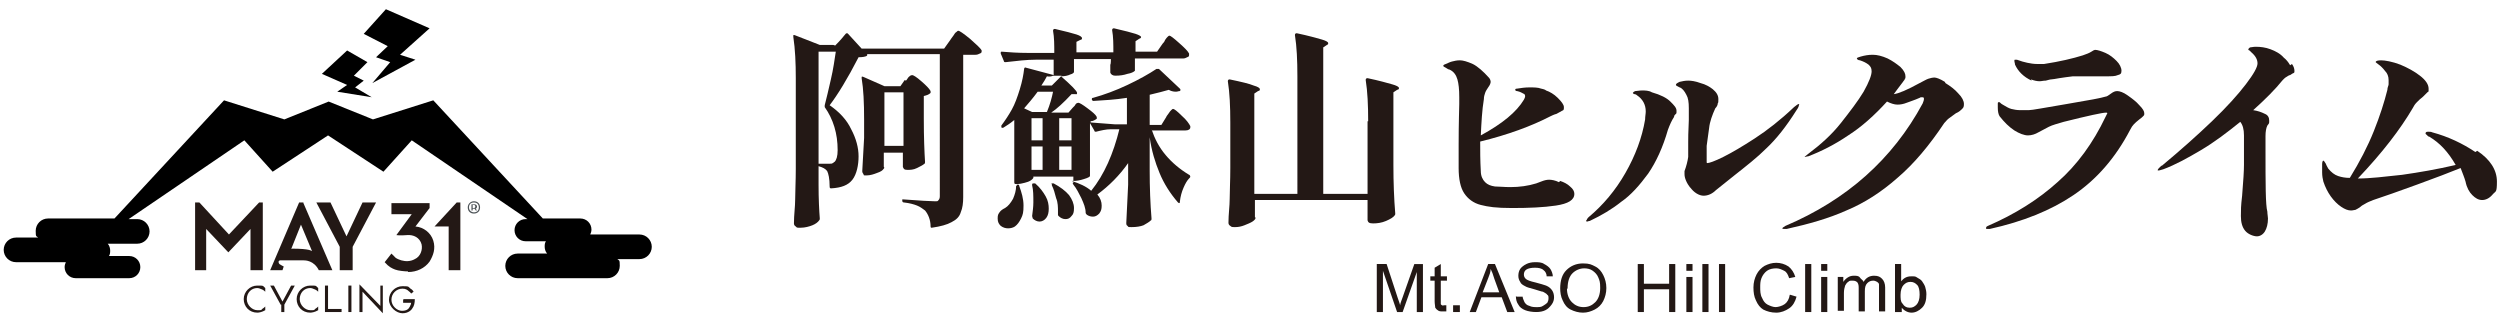 <?xml version="1.0" encoding="UTF-8"?>
<svg id="_レイヤー_1" data-name="レイヤー_1" xmlns="http://www.w3.org/2000/svg" version="1.1" viewBox="0 0 406.2 52.4">
  <!-- Generator: Adobe Illustrator 29.6.0, SVG Export Plug-In . SVG Version: 2.1.1 Build 207)  -->
  <defs>
    <style>
      .st0 {
        fill: #4c5256;
      }

      .st1 {
        fill: #231815;
      }
    </style>
  </defs>
  <g>
    <path class="st1" d="M43.1,47.4c-.1-.1-.3-.3-.6-.4-.2-.1-.5-.2-.7-.2-1,0-1.7.8-1.7,1.8s.9,1.8,1.7,1.8.6,0,.8-.2c.2-.1.4-.3.5-.4v.6c-.5.3-1,.4-1.3.4-1.3,0-2.2-1-2.2-2.2s1-2.2,2.2-2.2.8,0,1.3.4v.6Z"/>
    <path class="st1" d="M45.6,49.5l-1.7-3.1h.6l1.4,2.6,1.4-2.6h.6l-1.7,3.1v1.2h-.5v-1.2Z"/>
    <path class="st1" d="M51.7,47.4c-.1-.1-.3-.3-.6-.4-.2-.1-.5-.2-.7-.2-1,0-1.7.8-1.7,1.8s.9,1.8,1.7,1.8.6,0,.8-.2c.2-.1.4-.3.5-.4v.6c-.5.3-1,.4-1.3.4-1.3,0-2.2-1-2.2-2.2s1-2.2,2.2-2.2.8,0,1.3.4v.6Z"/>
    <path class="st1" d="M53.3,46.4v3.8h2.2v.5h-2.7v-4.3h.5Z"/>
    <path class="st1" d="M57.1,46.4v4.3h-.5v-4.3h.5Z"/>
    <polyline class="st1" points="62.2 50.9 58.9 47.4 58.9 50.7 58.4 50.7 58.4 46.2 61.8 49.7 61.8 46.4 62.2 46.4 62.2 50.9"/>
    <path class="st1" d="M65.6,48.6h1.8c0,.6-.1,1.1-.4,1.5-.1.2-.6.8-1.6.8s-2.2-1-2.2-2.2,1-2.2,2.2-2.2.9.1,1.3.4c.2.1.4.3.5.5l-.4.3c-.1-.2-.3-.3-.4-.4-.2-.2-.5-.4-1-.4-1,0-1.8.8-1.8,1.8s.9,1.8,1.7,1.8,1.1-.3,1.3-.7c0-.1.2-.3.2-.6h-1.3v-.5Z"/>
    <g>
      <path class="st1" d="M31.8,32.9h.6l4.8,5.2,4.9-5.2h.6v11h-2v-6.7l-3.6,3.8-3.6-3.8v6.7h-1.8v-11Z"/>
      <path class="st1" d="M49.3,32.9h-.7l-4.7,11h2l.2-.6s-.6-.3-.7-.4-.3-.5.1-.6h3.8c.3,0,1.7,0,2.5,1.6h2.2s-4.7-10.9-4.7-10.9ZM47.3,40.5l1.6-4,1.8,4.3c-.1,0-.2-.4-3.3-.4Z"/>
      <path class="st1" d="M55.2,40.1l-3.8-7.2h2.3l2.6,5.5,2.6-5.5h2.2l-3.8,7.2v3.8h-2.1v-3.8Z"/>
      <path class="st1" d="M66.3,44.1c-.5,0-1.6-.1-2.1-.3s-1-.4-1.7-1.2c0,0,1.1-1.4,1.1-1.4,0,0,.6.6.7.7.3.2.6.3.9.4.7.2,1.5.2,2.2-.2.9-.4,1.3-1.5,1.1-2.4-.3-1.1-1.3-1.6-2.4-1.5s-1.7,0-1.7,0l2.5-3.4h-3.3v-1.8h6.2v.8s-2.3,3-2.3,3c1.3.1,2.5,1,2.9,2.3s0,2.4-.6,3.4c-.8,1.1-2.1,1.7-3.5,1.7Z"/>
      <path class="st1" d="M72.9,36.8h-2.3s3.6-3.9,3.6-3.9h.6v11h-1.9v-7.1Z"/>
    </g>
    <g>
      <polygon points="61.1 9.3 63.4 10.1 60.5 13.5 67.5 9.7 65 8.9 69.8 4.6 62.7 1.5 59.1 5.5 63 7.5 61.1 9.3"/>
      <polygon points="54.8 14.9 60.4 15.8 57.7 14.2 59.1 13.1 57.5 12.3 59.7 10.1 56.4 8.2 52.3 12 56.4 13.8 54.8 14.9"/>
      <path d="M104,38.1h-8.1c.1-.2.2-.5.2-.8,0-1-.8-1.8-1.8-1.8h-6.1l-17.8-19.2-9.8,3.1-7.2-2.9-7.2,2.9-9.8-3.1-17.8,19.2H7.8c-1.1,0-2,.9-2,2s.1.8.4,1.1h-3.6c-1.1,0-2,.9-2,2s.9,2,2,2h8.1c-.1.2-.2.5-.2.8h0c0,1,.8,1.8,1.8,1.8h8.7c1,0,1.8-.8,1.8-1.8h0c0-1-.8-1.8-1.8-1.8h-3.3c.2-.3.2-.6.2-.9s-.1-.8-.4-1.1h4.8c1.1,0,2-.9,2-2s-.9-2-2-2h-1.4l18.8-12.8,4.6,5.1,9-5.9,9,5.9,4.6-5.1,18.8,12.8h-.3c-1,0-1.8.8-1.8,1.8s.8,1.8,1.8,1.8h3.3c-.2.3-.2.6-.2.9s.1.8.4,1.1h-4.8c-1.1,0-2,.9-2,2s.9,2,2,2h14.6c1.1,0,2-.9,2-2s-.1-.8-.4-1.1h3.6c1.1,0,2-.9,2-2s-.9-2-2-2Z"/>
    </g>
    <g>
      <path class="st0" d="M77,34.5c-.4,0-.8-.3-.8-.8s.3-.8.8-.8.8.3.8.8-.3.8-.8.8ZM77,32.7c-.5,0-1,.4-1,1s.4,1,1,1,1-.4,1-1-.4-1-1-1Z"/>
      <path class="st0" d="M77,33.8h-.2v-.5h.2c.3,0,.3.5,0,.5ZM77,33.2h-.4v1h.2v-.3h.3l.2.3h.2l-.2-.3c.3-.1.3-.7-.2-.7Z"/>
    </g>
  </g>
  <g>
    <g>
      <path class="st1" d="M135.7,7.4c.8-.8,1.3-1.4,1.7-1.9,0,0,.1-.1.2-.1s.1,0,.2.1l2.2,2.4h13.4l1-1.4c.1-.2.3-.4.5-.7.2-.3.3-.5.5-.6.1-.1.2-.2.3-.2.2,0,.8.4,1.9,1.3,1,.9,1.7,1.5,1.9,1.9h0c0,.3,0,.4-.3.5-.2.1-.4.2-.7.2h-2v23.1c0,1-.1,1.8-.4,2.5-.2.7-.7,1.2-1.5,1.6-.7.4-1.8.7-3.2.9h0c-.1,0-.2,0-.2-.2,0-1.1-.4-2-.9-2.6-.4-.3-.8-.6-1.3-.8-.5-.2-1.2-.4-2.1-.5-.2,0-.3-.1-.3-.3s0-.1,0-.2c0,0,.1,0,.2,0,2.7.2,4.3.3,5,.3s.5,0,.7-.2c.1-.1.2-.3.2-.6V8.8h-11.8s0,0,0,.2c0,0,0,0-.1.1-.2.1-.6.2-1.3.2-1.8,3.5-3.4,6.1-4.7,7.8,1.6,1.1,2.8,2.4,3.5,3.9.8,1.5,1.2,3,1.2,4.4s-.3,2.9-1,3.8c-.7.9-1.8,1.3-3.4,1.4-.2,0-.3,0-.3-.3,0-1.3-.2-2.1-.4-2.5-.3-.4-.7-.6-1.4-.8v3c0,2.4.1,4.2.2,5.5,0,.1,0,.2-.1.3-.2.3-.6.6-1.1.8s-1.2.4-1.9.4-.6,0-.8-.2c-.2-.1-.3-.3-.3-.5,0-1.4.2-2.7.2-3.9,0-1.3.1-2.9.1-5v-14.7c0-2.5-.1-4.7-.4-6.7h0c0-.2,0-.2,0-.3,0,0,.1,0,.2,0l4.1,1.6h2.2ZM133,8.4v18.2h1.8c.2,0,.4,0,.5-.1.1,0,.2-.2.3-.2.3-.3.5-.9.5-1.9,0-2.7-.7-5-2.1-7,0-.1,0-.3,0-.3.3-1.1.6-2.5,1-4.2.4-1.7.6-3.2.8-4.5h-2.8ZM147.2,13.1c0,0,.2-.2.3-.4.1-.2.3-.3.4-.4,0,0,.2-.1.3-.1.2,0,.7.3,1.5,1,.8.7,1.3,1.2,1.5,1.6,0,0,0,.2,0,.3-.3.3-.7.4-1.1.5v3.7c0,3.1.1,5.4.2,7,0,.1,0,.3-.1.3-.2.2-.6.4-1.2.7s-1.1.3-1.6.3-.6-.2-.7-.5c0-.1,0-.3,0-.3,0-.1,0-.2,0-.4s0-.3,0-.6v-1h-3.1v2.3c.1.1.1.2,0,.3-.2.3-.5.5-1.1.7-.5.2-1.1.4-1.7.4s-.4,0-.5-.2c-.1-.1-.2-.3-.2-.5.1-1.8.2-3.6.3-5.4v-3c0-2.7-.1-4.9-.4-6.7h0c0-.3,0-.3.3-.2l3.4,1.5h2.6l.7-1ZM146.8,23.7v-8.7h-3.1v8.7h3.1Z"/>
      <path class="st1" d="M165.2,30.2c0,0,0-.1,0-.2,0,0,0,0,.1,0,.2,0,.3,0,.3.2.4,1.1.7,2.1.7,3.2s-.1,1.5-.4,2.1c-.3.6-.6,1-1,1.3-.3.2-.7.3-1.1.3s-.8-.1-1.2-.4c-.3-.3-.5-.6-.5-1.2s.1-.7.3-1c.2-.3.5-.5.9-.7.5-.3.9-.8,1.3-1.5.3-.7.5-1.4.5-2.1h0ZM187.1,21c.5,1.5,1.2,2.9,2.3,4.2,1,1.2,2.3,2.3,3.8,3.2.1,0,.2.2.2.3,0,.1-.1.2-.2.3-.3.3-.6.8-.9,1.5-.3.7-.5,1.4-.6,2.3,0,.1,0,.2-.1.2,0,0-.1,0-.2-.1-1.3-1.5-2.3-3.1-3-4.8-.7-1.7-1.3-3.6-1.6-5.8v5.3c0,2.9.1,5.5.3,7.9,0,.1,0,.3-.1.3-.3.3-.7.5-1.2.8-.5.2-1.2.3-1.9.3s-.5,0-.7-.2c-.2-.1-.2-.3-.2-.5.1-2.1.2-4.1.3-6.2v-3.5c-1.4,2-3.1,3.7-5,5.1.5.6.7,1.2.7,1.8s-.1.9-.4,1.3c-.3.3-.6.5-1,.5s-.7-.1-1-.3c0,0-.2-.2-.2-.3,0-.8-.3-1.5-.7-2.4-.4-.8-.8-1.6-1.3-2.2,0,0-.1-.2-.1-.2,0,0,0,0,0-.1h.1c0,0,0,0,0,0v-1h-6.5v.2c0,0-.1.2-.4.4-.3.2-.6.3-1,.4-.4.1-.8.2-1.2.2h-.2c-.2,0-.3,0-.3-.3v-10.1c-.6.5-1.2.9-1.7,1.2-.1.1-.3.1-.4,0,0,0,0-.2,0-.3.6-.8,1.2-1.7,1.7-2.6.5-.9.9-2,1.3-3.3.4-1.3.6-2.4.7-3.3,0-.2.2-.3.3-.2l4.5,1.2v-2.5h-2.9c-1.5,0-3.1.2-4.9.4h-.1c0,0-.2,0-.2-.2l-.5-1.2h0c0-.3,0-.3.2-.3,1.2.1,2.6.2,4.2.2h4.3c0-1.3,0-2.5-.2-3.6,0-.2.1-.3.3-.3,1.7.4,2.9.7,3.5.9.6.2.9.4.9.6s0,.2-.3.3l-.6.3v1.7h6c0-1.3,0-2.5-.2-3.6,0-.2.1-.3.3-.3,1.7.4,2.9.7,3.5.9.6.2.9.4.9.5s0,.2-.3.3l-.6.4v1.7h3.5l.9-1.3c.1-.1.3-.3.4-.6.2-.3.3-.4.4-.5.1-.1.2-.2.3-.2.2,0,.7.4,1.6,1.2.9.8,1.4,1.3,1.6,1.7,0,0,0,.1,0,.2,0,.2,0,.3-.3.4-.2.1-.4.2-.6.2h-7.9v.7c0,.3,0,.4,0,.6s0,.3,0,.3v.2c0,0,0,.1,0,.2-.2.2-.6.4-1.2.5-.6.2-1.2.3-2,.3-.4,0-.7-.2-.8-.5,0-.1,0-.3,0-.3v-1c.1,0,.1-.9.1-.9h-6v2.1c0,.1-.2.3-.6.4-.4.2-.9.3-1.5.3,1.7,1.5,2.6,2.4,2.6,2.7s-.1.2-.3.2h-.6c-1.3,1.4-2.4,2.4-3.3,3h2.8l.7-.8c0,0,.2-.2.3-.3.1-.2.2-.3.3-.4,0,0,.2-.1.3-.1.2,0,.7.3,1.5.9.8.6,1.3,1,1.5,1.4,0,0,0,.2,0,.3-.3.2-.6.4-1,.4v.2c1.1.1,2.4.2,3.9.3h2v-4.3c-1.9.3-3.7.4-5.4.5-.1,0-.2,0-.3-.2h0c0-.2,0-.3.2-.3,1.8-.5,3.7-1.2,5.6-2.1,1.9-.9,3.5-1.8,4.7-2.6.1,0,.3,0,.4,0l3.4,3.2c0,0,.1.1.1.2s0,.1-.1.2c-.2,0-.4.1-.6.1s-.7,0-1.2-.3c-.7.2-1.8.5-3.1.8v4.9h1.9l.8-1.3c0-.1.2-.3.4-.6.1-.2.3-.4.4-.5.1-.1.2-.2.3-.2.2,0,.7.4,1.4,1.1.8.7,1.2,1.3,1.4,1.7,0,0,0,.1,0,.2,0,.3-.3.5-.8.5h-5.4ZM167.7,18.2h2.4c.5-1.2.8-2.3,1-3.3h-2.5c-.8,1.1-1.6,2-2.2,2.7l1.3.6ZM167.6,22.8h1.8v-3.6h-1.8v3.6ZM167.6,27.6h1.8v-3.8h-1.8v3.8ZM167.8,29.8c.1,0,.3,0,.4,0,.8.7,1.3,1.4,1.7,2.1.4.7.5,1.4.5,2s-.1,1.1-.4,1.5c-.3.4-.7.6-1.1.6s-.8-.2-1.1-.5c0-.1-.1-.3-.1-.4.1-.8.2-1.5.2-2.2,0-1.1,0-2-.2-2.8,0-.2,0-.3.2-.3ZM169.2,13.9h1.7l1.6-1.6c-.2,0-.5,0-.8,0h-.6c-.2.1-.6.2-1,.1-.2.4-.5.9-.9,1.5ZM170.8,29.9c0,0,0,0,.1-.1.1,0,.2,0,.3,0,1.1.6,1.9,1.2,2.5,1.9.5.7.8,1.4.8,2.1s-.1,1-.4,1.3c-.3.4-.6.5-1,.5s-.8-.2-1.1-.5c0,0-.1-.1-.1-.2v-.5c0-.7,0-1.5-.3-2.2-.2-.8-.4-1.5-.7-2.1,0,0,0-.2,0-.2ZM172.1,22.8h2v-3.6h-2v3.6ZM172.1,27.6h2v-3.8h-2v3.8ZM182,21h-1.5c-.8,0-1.6.2-2.4.4h-.1c0,0-.2,0-.2-.2l-.7-1.2v8.6c0,.1-.3.3-1,.5-.6.2-1.2.3-1.7.3h-.3c1.3.4,2.4.9,3.2,1.6,2.1-2.6,3.6-6,4.6-10.1Z"/>
      <path class="st1" d="M222.3,19.7c0-2.6-.1-4.8-.4-6.7,0-.2.1-.3.3-.3,1.9.4,3.3.8,4,1,.7.2,1.1.4,1.1.6s0,.2-.3.3l-.6.4v11.8c0,2.8.1,5.5.3,7.9,0,.1,0,.2-.1.3-.2.3-.7.6-1.4.9-.7.3-1.4.4-2.1.4s-.8-.2-.9-.5c0-.1,0-.3,0-.3,0-.4,0-.7,0-.9v-.8c0,0,0-1.3,0-1.3h-18.3v2.8c.1,0,.1.1.1.1,0,.2-.2.4-.5.6s-.8.4-1.3.6-1,.3-1.5.3-.6,0-.8-.2c-.2-.1-.3-.3-.3-.5,0-1.4.2-2.7.2-3.9,0-1.3.1-2.9.1-5v-7.4c0-2.6-.1-4.8-.4-6.7,0-.2.1-.3.3-.3,1.9.4,3.2.7,3.9,1,.7.2,1,.4,1,.6s0,.2-.3.3l-.6.4v16.3h7V12.4c0-2.6-.1-4.8-.4-6.7,0-.2.1-.3.3-.3,1.9.4,3.3.8,4,1,.7.2,1.1.4,1.1.6s0,.2-.2.3l-.6.4v23.8h7.2v-11.8Z"/>
      <path class="st1" d="M253.5,29.4c.6.2,1.2.5,1.6.9.5.4.7.8.7,1.2,0,1-1,1.6-3,1.9-2,.3-4.4.4-7.1.4s-3.9-.2-5.1-.5c-1.2-.3-2.1-1-2.7-1.9-.6-.9-.9-2.3-.9-4.1s0-1.8,0-3.7c0-3.8.1-6.1.1-6.7v-1.1c0-1.3-.1-2.2-.3-2.9s-.6-1.3-1.3-1.6c-.2,0-.4-.2-.6-.3s-.4-.2-.4-.3.1-.2.4-.3.6-.3,1-.4c.4-.1.8-.2,1.3-.2s1.2.2,2.1.6c.8.4,1.7,1.2,2.6,2.2.2.2.3.5.3.7s-.1.5-.4.9c-.2.3-.4.6-.5.9s-.2.6-.2,1c-.3,1.8-.4,3.8-.5,5.9,3.5-1.9,5.8-3.8,7-5.8.1-.2.2-.4.2-.5,0-.2,0-.4-.3-.5-.2-.1-.5-.3-1-.4-.2,0-.3-.1-.3-.2s0-.2.3-.2c.6-.1,1.3-.2,2-.2s1.4,0,1.9.2c.5.1.7.2.8.3.6.2,1.3.6,1.9,1.2s1,1.1,1,1.5,0,.5-.3.6c-.2.1-.5.3-.9.5-.4.1-.8.3-1,.4-3.1,1.6-6.9,3-11.4,4.1h0c0,1.5,0,3.1.1,4.8,0,.8.3,1.4.7,1.8.4.4.9.6,1.6.7.6,0,1.5.1,2.5.1,1.5,0,2.9-.2,4.2-.6.5-.2.8-.3.8-.3.5-.2.9-.3,1.3-.3s1,.1,1.6.4Z"/>
      <path class="st1" d="M257.8,35.8c0-.1.1-.3.3-.5,2.4-2,4.4-4.4,6-7.2,1.6-2.8,2.7-5.7,3.2-8.7,0-.5.1-.9.1-1.3,0-1.1-.5-2-1.4-2.6,0,0-.2-.2-.4-.2-.2,0-.3-.2-.3-.2,0,0,.1-.2.4-.3.3,0,.6-.1,1.1-.1s1.1,0,1.6.3c1.4.4,2.4.9,3,1.5s1,1,1,1.5,0,.4-.2.6-.2.3-.2.4c-.4.6-.7,1.3-1,2.1-.8,2.8-1.9,5.2-3.2,7.1-1.4,1.9-2.8,3.5-4.4,4.6-1.5,1.2-3.2,2.2-5.1,3.1-.2,0-.3.1-.4.1-.1,0-.2,0-.2-.2ZM274.7,30.6c-.7-.9-1-1.7-1-2.3s0-.3,0-.5c.3-.8.5-1.6.6-2.3,0-.2,0-.6,0-1.2v-1.2c0-.4,0-1.7.1-3.6,0-1,0-1.6,0-1.9,0-1-.1-1.7-.4-2.2-.3-.6-.7-1.1-1.1-1.2-.4-.2-.6-.3-.6-.4,0-.2.2-.3.6-.5.4-.1.9-.2,1.4-.2s1.2.1,2,.4c.8.2,1.5.6,2,1,.6.5.9,1,.9,1.6s0,.5-.1.7c0,.3-.2.6-.4.8-.5,1.1-.9,2.2-1,3.2-.2,1.3-.3,2.3-.4,2.9,0,.6,0,1.4,0,2.2s0,.3,0,.4,0,.2.1.2c.3,0,1.2-.3,2.6-1,1.4-.7,3.1-1.7,5.1-3,2-1.3,4.2-3,6.4-5.1.4-.3.6-.5.8-.5s0,0,0,.1c0,.2-.1.5-.4.9-1.7,2.7-3.3,4.7-4.9,6.2-1.5,1.5-3.3,2.9-5.2,4.4-1.4,1.1-2.4,1.9-3,2.4-.6.6-1.3.9-2,.9s-1.6-.5-2.2-1.4Z"/>
      <path class="st1" d="M316.1,13.5c.8.5,1.5,1,2.1,1.7.6.6.9,1.2.9,1.7s-.1.6-.3.8c-.2.2-.5.5-1,.7-.4.3-.8.6-1.1.8-.3.2-.5.5-.8.8-2.4,3.6-4.9,6.6-7.6,8.9-2.6,2.3-5.4,4.1-8.3,5.3-2.9,1.3-6.1,2.2-9.7,3h-.4c-.2,0-.3,0-.3-.1s.2-.2.5-.4c9.9-4.2,17.4-10.8,22.3-19.9.1-.3.2-.5.2-.7s0-.3-.3-.3-.2,0-.4.1c-.9.4-1.6.6-2.1.8s-1,.3-1.5.3-1.1-.2-1.7-.5c-2,2.2-4.1,4.1-6.3,5.5-2.2,1.5-4.4,2.6-6.5,3.4-.2,0-.4.1-.5.1s-.1,0-.1,0c0,0,.2-.2.6-.5,2-1.5,3.8-3.1,5.3-5s2.8-3.6,3.7-5.1c.9-1.6,1.3-2.7,1.3-3.3s-.2-.8-.5-1.1c-.4-.3-.8-.5-1.4-.7-.3,0-.5-.2-.5-.3s.2-.2.6-.3c.7-.2,1.3-.3,2-.3s1.5.2,2.4.6c.8.4,1.5.9,2.1,1.4.6.6.8,1.1.8,1.5s0,.3-.1.4c0,.2-.2.3-.3.5-.7.9-1.2,1.6-1.5,2,.8-.1,2.2-.7,4.2-1.8.6-.3,1.1-.6,1.4-.7s.7-.2,1-.2.9.2,1.7.7Z"/>
      <path class="st1" d="M322.7,37c0,0,0-.2.3-.3,4.4-1.9,8.2-4.3,11.3-7.1,3.2-2.8,5.8-6.4,7.8-10.6.2-.4.3-.6.3-.6,0,0,0-.1-.2-.1-.6,0-2.9.5-6.9,1.5-1,.3-1.8.5-2.4.8-.6.3-1.1.6-1.7.9-.5.3-1.1.5-1.7.5s-1.4-.3-2.2-.8c-.9-.6-1.6-1.3-2.4-2.3-.2-.3-.3-.8-.3-1.4s0-.5,0-.7c0-.2.1-.2.2-.2s.1,0,.2.1.2.2.4.3c.5.3,1,.6,1.4.7.4.1.9.2,1.5.2s.6,0,1.3,0c.6,0,2.6-.4,6.2-1,3.6-.6,5.7-1,6.3-1.2.2,0,.5-.2.9-.5.4-.3.7-.4,1-.4.4,0,1,.2,1.7.7.7.5,1.4,1,1.9,1.6.6.6.8,1,.8,1.3s0,.3-.2.5c-.1.1-.3.3-.6.5-.4.3-.7.6-.9.8s-.4.5-.6.9c-2.4,4.6-5.5,8.1-9.2,10.6s-8.2,4.3-13.6,5.5c-.2,0-.4,0-.5,0s-.1,0-.1-.1ZM330.1,13.1c-1.3-.6-2.2-1.5-2.7-2.6,0-.2-.1-.4-.1-.6s0-.2.2-.2.3,0,.5.1.4.1.6.2c0,0,.4.1.8.2.5.1,1,.2,1.7.2s.5,0,1,0c2.6-.4,4.7-.9,6.3-1.4.6-.2,1.1-.4,1.4-.6.3-.2.5-.3.6-.3.4,0,1,.2,1.7.5s1.3.8,1.8,1.3c.5.5.8,1.1.8,1.6s-.2.6-.6.7c-.4.2-1,.2-2,.2h-2.7c-.9,0-1.8,0-2.6,0-.8.1-1.6.2-2.2.3s-1.1.2-1.3.2c-.2,0-.5.1-.9.2-.4,0-.7.1-1,.1-.4,0-.9-.1-1.4-.3Z"/>
      <path class="st1" d="M372.4,10.4c.3.4.4.8.4,1.1s0,.3-.2.4c-.1,0-.3.2-.5.3-.2,0-.4.2-.6.3-.2.1-.4.3-.6.5-1.2,1.5-2.8,3.1-4.8,4.9.7.1,1.3.3,1.9.6.5.2.7.6.7,1.1s0,.4-.3.8c-.2.4-.3,1-.3,1.7v2.1c0,5.7,0,9.1.3,10.2,0,.4.1.8.1,1.1,0,.9-.2,1.6-.5,2.1-.3.5-.8.8-1.3.8s-1.4-.3-1.9-.9c-.5-.6-.7-1.4-.7-2.4s0-1.6.2-3.3c.2-2.4.3-4.1.3-5v-4.8c0-1-.2-1.7-.6-2.2-2.1,1.7-4.2,3.3-6.4,4.6s-4.2,2.4-6.1,3.1c-.4.1-.6.2-.8.2s-.1,0-.1-.1.1-.2.3-.4c.2-.2.3-.3.4-.3,3-2.5,5.7-4.9,8.1-7.2,2.4-2.3,4.2-4.3,5.5-6s1.9-2.8,1.9-3.4-.3-1.2-1-1.8c0,0-.2-.2-.3-.3-.1,0-.2-.1-.2-.2,0,0,.1-.2.3-.3.2,0,.5-.1.9-.1.8,0,1.6.1,2.4.4.8.3,1.6.7,2.2,1.4.4.3.7.7,1,1.2Z"/>
      <path class="st1" d="M402.5,24.5c2.1,1.4,3.2,3.1,3.2,5s-.2,1.5-.7,2.1c-.5.6-1.1.9-1.7.9s-1.1-.3-1.6-.8c-.5-.5-.9-1.2-1.1-2.2-.2-.7-.5-1.4-.8-2.2-1.7.7-4.1,1.6-7.1,2.7-3,1.1-5.3,1.9-7.1,2.5-.5.2-1,.4-1.3.6-.4.2-.7.4-.9.6-.3.2-.5.3-.7.4-.2,0-.4.1-.7.1-.5,0-1-.2-1.6-.6-.6-.4-1.2-1-1.7-1.7-.5-.7-.9-1.5-1.2-2.4-.1-.4-.2-.9-.2-1.5s0-.9,0-1.3c0-.4.1-.6.2-.6s.2.2.4.5c.1.3.3.6.4.8.5.6,1,1,1.6,1.2.6.2,1.2.3,1.9.3,1.6-2.6,2.9-5.1,3.9-7.6,1-2.5,1.7-4.7,2.2-6.7,0-.4.2-.7.2-.9,0-.2,0-.5,0-.7,0-.6-.2-1.1-.6-1.5-.3-.4-.7-.8-1-1-.3-.2-.5-.4-.5-.4,0-.2.3-.3.9-.3s1.8.2,3.1.7c1.2.5,2.3,1.1,3.2,1.8s1.4,1.4,1.4,2.1,0,.4-.2.6-.4.4-.7.7c-.4.3-.7.6-1,.9s-.5.6-.7,1c-2,3.4-4.9,7.2-8.9,11.4,2,0,4.4-.3,7.2-.6,2.8-.4,5.7-.9,8.7-1.6-1.2-2.1-2.6-3.6-4.3-4.6-.2,0-.3-.2-.4-.3-.1,0-.2-.2-.2-.2,0-.2.1-.3.4-.3s.5,0,.7.1c2.6.7,4.9,1.8,7,3.2Z"/>
    </g>
    <g>
      <path class="st1" d="M223.7,50.7v-7.8h1.6l1.8,5.5c.2.5.3.9.4,1.2,0-.3.2-.7.4-1.3l1.9-5.4h1.4v7.8h-1v-6.5l-2.3,6.5h-.9l-2.3-6.7v6.7h-1Z"/>
      <path class="st1" d="M235,49.8v.8c-.1,0-.4,0-.6,0-.3,0-.6,0-.8-.2-.2-.1-.3-.3-.4-.4,0-.2-.1-.6-.1-1.1v-3.3h-.7v-.7h.7v-1.4l1-.6v2h1v.7h-1v3.3c0,.3,0,.4,0,.5,0,0,0,.1.2.2s.2,0,.3,0,.2,0,.4,0Z"/>
      <path class="st1" d="M236.1,50.7v-1.1h1.1v1.1h-1.1Z"/>
      <path class="st1" d="M238.8,50.7l3-7.8h1.1l3.2,7.8h-1.2l-.9-2.4h-3.3l-.9,2.4h-1.1ZM241,47.5h2.6l-.8-2.2c-.2-.7-.4-1.2-.6-1.6,0,.5-.2,1-.4,1.5l-.9,2.3Z"/>
      <path class="st1" d="M246.4,48.2h1c0,.3.2.6.3.9.2.3.4.5.8.6.4.2.8.2,1.2.2s.7,0,1-.2.5-.3.7-.5c.1-.2.2-.4.2-.7s0-.5-.2-.6c-.1-.2-.4-.3-.7-.5-.2,0-.7-.2-1.4-.4-.7-.2-1.2-.3-1.5-.5-.4-.2-.7-.4-.8-.7-.2-.3-.3-.6-.3-1s.1-.8.3-1.1c.2-.3.6-.6,1-.8.4-.2.9-.3,1.4-.3s1.1,0,1.5.3c.4.2.8.5,1,.8s.4.8.4,1.2h-1c0-.4-.2-.8-.5-1-.3-.3-.8-.4-1.4-.4s-1.1.1-1.4.3-.4.5-.4.8.1.5.3.7c.2.2.7.4,1.6.6.8.2,1.4.4,1.7.5.5.2.8.5,1,.8.2.3.3.7.3,1.1s-.1.8-.4,1.2-.6.7-1,.9c-.4.2-.9.3-1.5.3s-1.3-.1-1.8-.3c-.5-.2-.9-.5-1.1-.9-.3-.4-.4-.9-.4-1.4Z"/>
      <path class="st1" d="M253.5,46.9c0-1.3.3-2.3,1-3,.7-.7,1.6-1.1,2.7-1.1s1.4.2,2,.5c.6.3,1,.8,1.3,1.4.3.6.5,1.3.5,2.1s-.2,1.5-.5,2.1-.8,1.1-1.4,1.4c-.6.3-1.2.5-1.9.5s-1.4-.2-2-.5-1-.8-1.3-1.5c-.3-.6-.4-1.3-.4-2ZM254.6,46.9c0,.9.3,1.7.8,2.2.5.5,1.1.8,1.9.8s1.4-.3,1.9-.8.8-1.3.8-2.3-.1-1.2-.3-1.7c-.2-.5-.5-.8-.9-1.1-.4-.3-.9-.4-1.4-.4-.7,0-1.4.3-1.9.8-.5.5-.8,1.3-.8,2.5Z"/>
      <path class="st1" d="M266.1,50.7v-7.8h1v3.2h4.1v-3.2h1v7.8h-1v-3.7h-4.1v3.7h-1Z"/>
      <path class="st1" d="M274,44v-1.1h1v1.1h-1ZM274,50.7v-5.7h1v5.7h-1Z"/>
      <path class="st1" d="M276.6,50.7v-7.8h1v7.8h-1Z"/>
      <path class="st1" d="M279.3,50.7v-7.8h1v7.8h-1Z"/>
      <path class="st1" d="M290.9,47.9l1,.3c-.2.8-.6,1.5-1.2,1.9-.6.4-1.3.7-2.1.7s-1.5-.2-2.1-.5c-.5-.3-.9-.8-1.2-1.5-.3-.6-.4-1.3-.4-2.1s.2-1.5.5-2.1.8-1.1,1.3-1.4c.6-.3,1.2-.5,1.9-.5s1.4.2,2,.6c.5.4.9,1,1.1,1.7l-1,.2c-.2-.6-.4-1-.8-1.2s-.8-.4-1.3-.4-1.1.1-1.5.4c-.4.3-.7.7-.9,1.2s-.2,1-.2,1.5,0,1.2.3,1.7c.2.5.5.9.9,1.1.4.2.9.4,1.3.4s1.1-.2,1.5-.5c.4-.3.7-.8.8-1.5Z"/>
      <path class="st1" d="M293.3,50.7v-7.8h1v7.8h-1Z"/>
      <path class="st1" d="M295.9,44v-1.1h1v1.1h-1ZM295.9,50.7v-5.7h1v5.7h-1Z"/>
      <path class="st1" d="M298.6,50.7v-5.7h.9v.8c.2-.3.4-.5.7-.7.3-.2.6-.3,1-.3s.8,0,1,.3.5.4.6.7c.4-.7,1-1,1.7-1s1,.2,1.3.5c.3.3.5.8.5,1.4v3.9h-1v-3.6c0-.4,0-.7,0-.8,0-.2-.2-.3-.3-.4-.2-.1-.4-.2-.6-.2-.4,0-.7.1-1,.4-.3.3-.4.7-.4,1.3v3.3h-1v-3.7c0-.4,0-.7-.2-1-.2-.2-.4-.3-.8-.3s-.5,0-.7.2c-.2.1-.4.4-.5.6-.1.3-.2.7-.2,1.2v2.9h-1Z"/>
      <path class="st1" d="M308.8,50.7h-.9v-7.8h1v2.8c.4-.5.9-.8,1.6-.8s.7,0,1,.2.6.3.8.6c.2.3.4.6.5.9.1.4.2.7.2,1.2,0,1-.2,1.7-.7,2.2-.5.5-1.1.8-1.7.8s-1.2-.3-1.6-.8v.7ZM308.8,47.8c0,.7,0,1.2.3,1.5.3.5.7.7,1.2.7s.8-.2,1.1-.5.5-.9.5-1.6-.1-1.3-.4-1.6-.6-.5-1.1-.5-.8.2-1.1.5-.5.9-.5,1.6Z"/>
    </g>
  </g>
</svg>